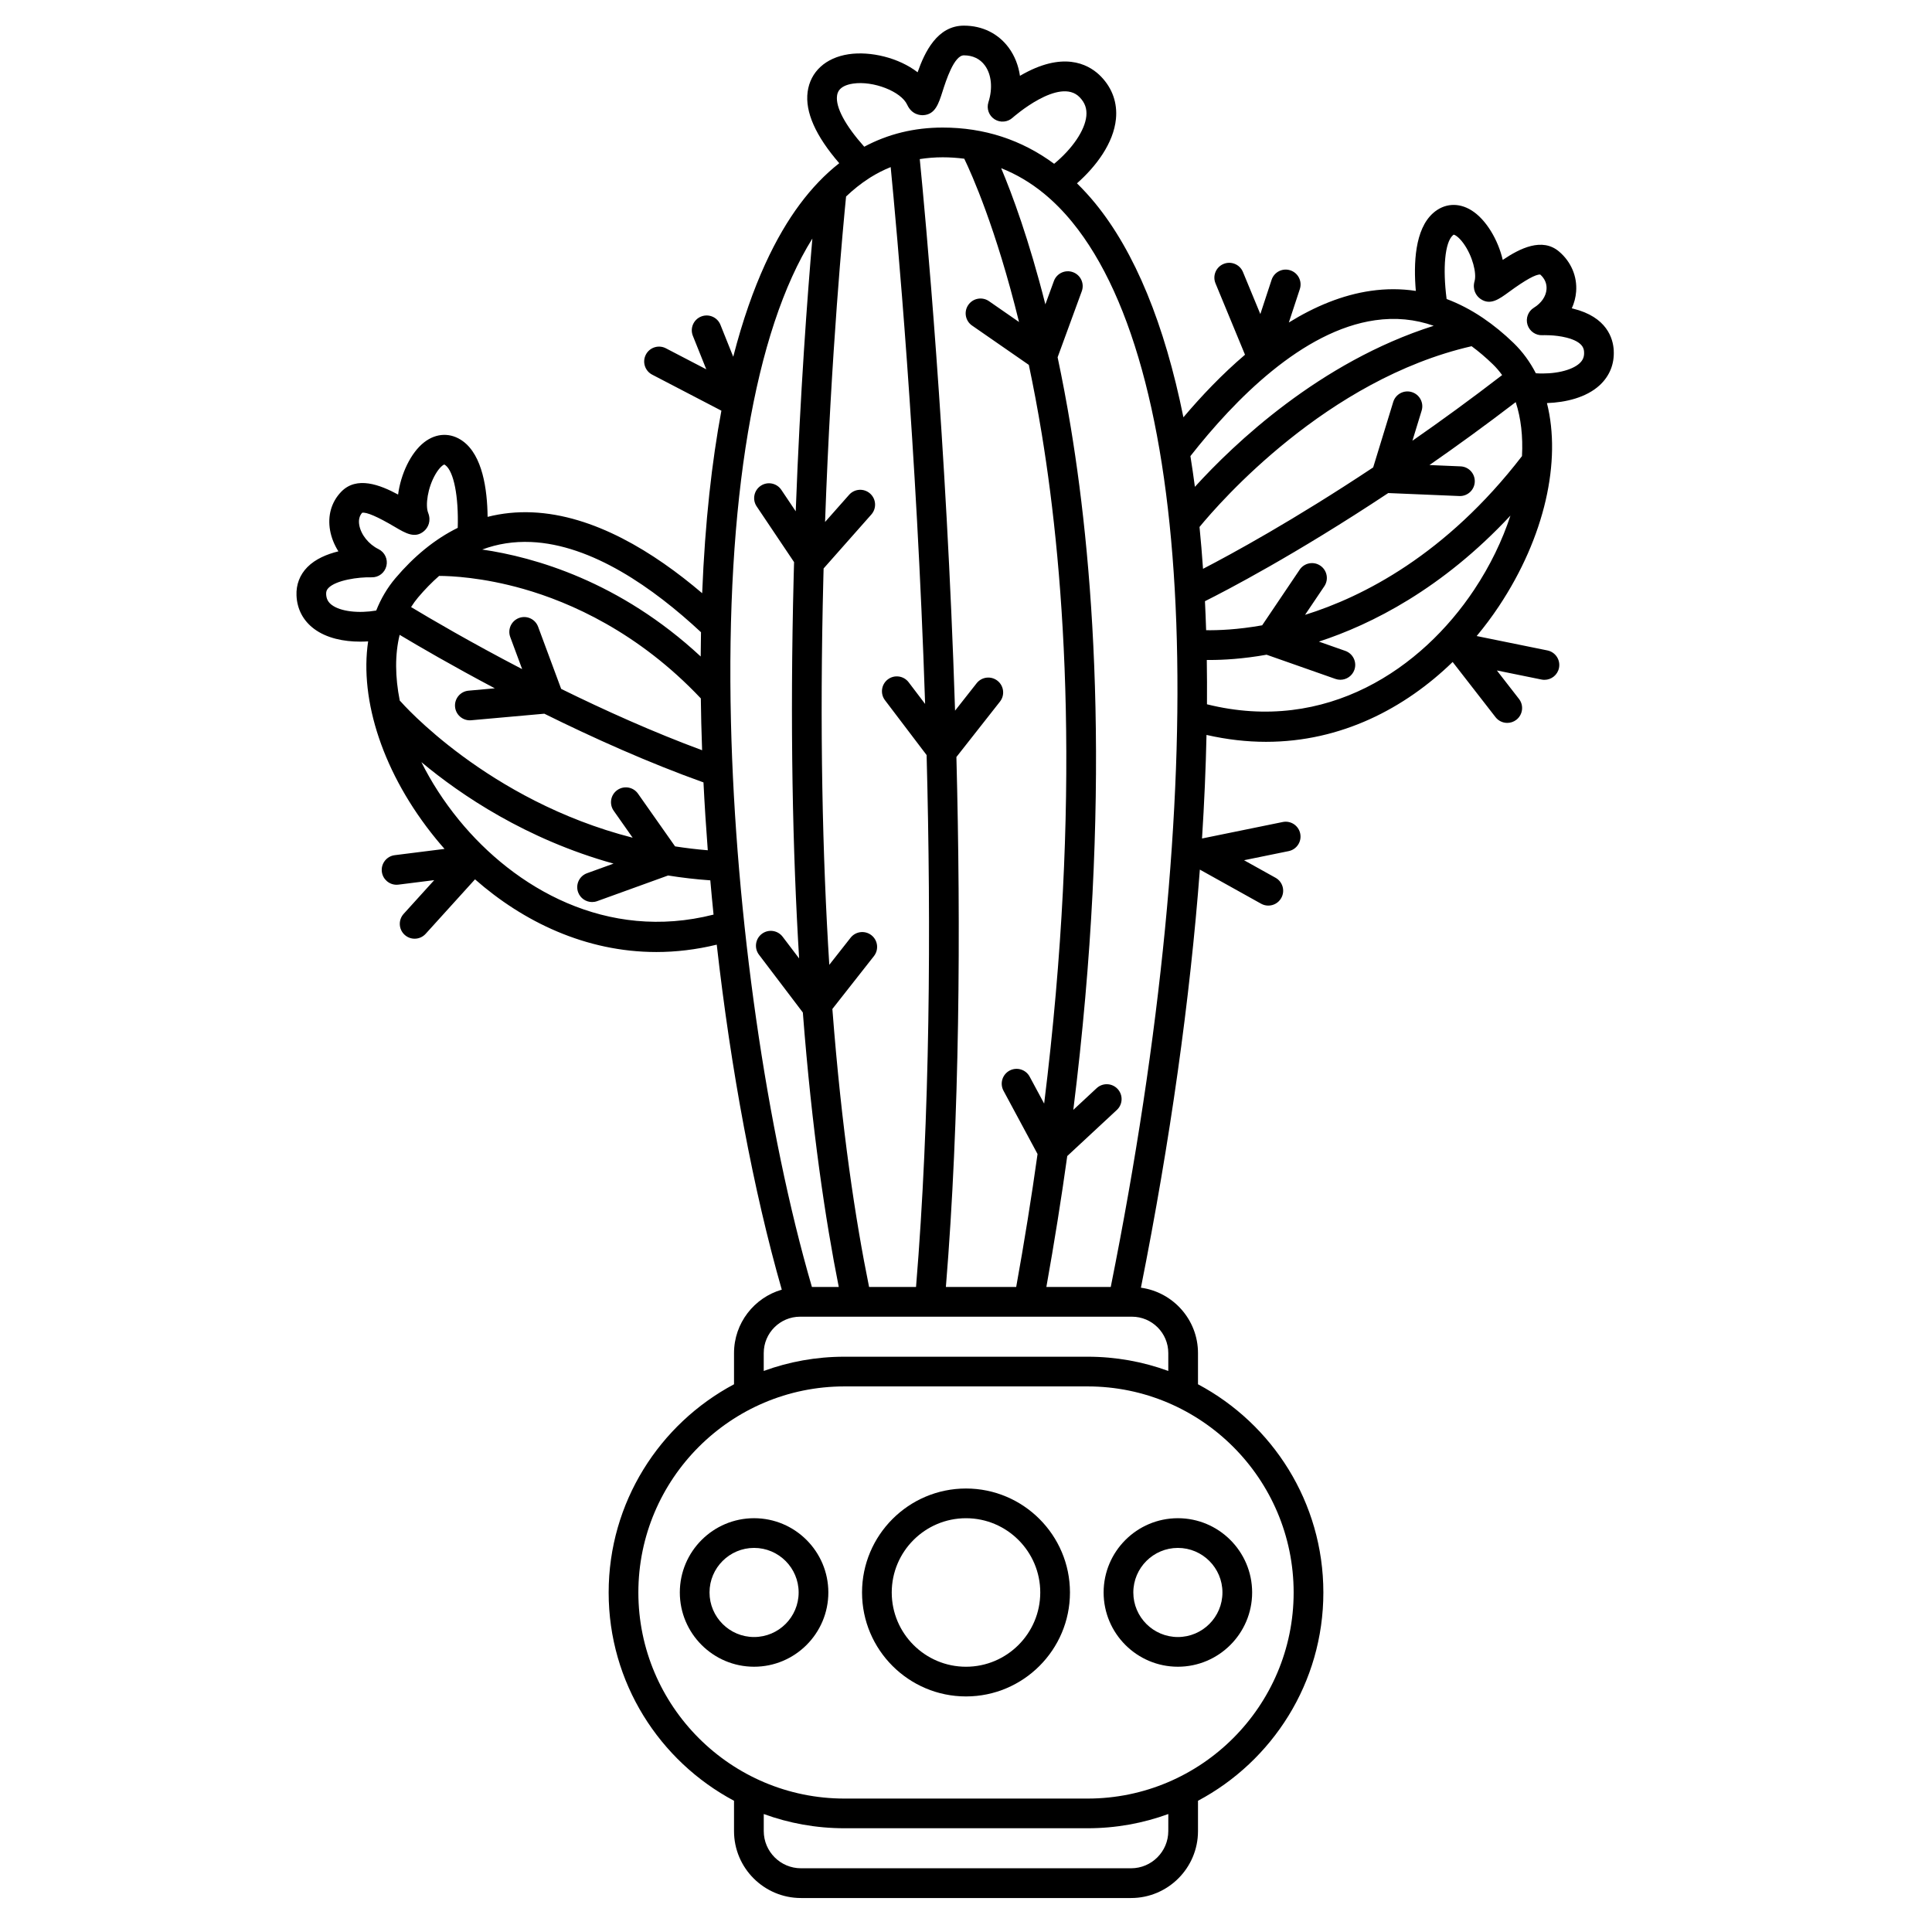 <?xml version="1.0" encoding="UTF-8"?>
<!-- Uploaded to: SVG Find, www.svgfind.com, Generator: SVG Find Mixer Tools -->
<svg fill="#000000" width="800px" height="800px" version="1.1" viewBox="144 144 512 512" xmlns="http://www.w3.org/2000/svg">
 <g>
  <path d="m571.66 236.85c-0.18-3.18-1.812-8.844-10.762-11.055-0.121-0.027-0.238-0.059-0.355-0.086 0.637-1.398 1.027-2.887 1.148-4.43 0.312-4.019-1.324-7.879-4.492-10.59-4.492-3.848-10.41-0.879-14.957 2.191-1.219-5.273-4.394-10.699-8.262-13.121-3.461-2.168-7.285-1.895-10.227 0.742-4.793 4.289-5.176 13.289-4.543 20.594-3.883-0.59-7.856-0.602-11.91-0.02-7.598 1.086-14.91 4.168-21.742 8.391l2.91-8.855c0.68-2.066-0.445-4.289-2.512-4.969-2.066-0.684-4.289 0.445-4.969 2.512l-2.984 9.078-4.609-11.152c-0.828-2.008-3.129-2.965-5.141-2.133-2.008 0.832-2.965 3.133-2.133 5.141l7.82 18.918c-6.07 5.172-11.57 10.961-16.324 16.582-4.973-24.613-12.84-43.832-23.379-56.723-1.551-1.898-3.168-3.648-4.828-5.281 5.062-4.473 9.695-10.621 10.328-17.062 0.414-4.219-0.934-8.086-3.902-11.18-2.688-2.805-8.77-6.719-19.359-1.43-0.754 0.375-1.48 0.773-2.176 1.184-0.398-2.734-1.387-5.273-2.934-7.394-2.781-3.809-7.016-5.906-11.922-5.906-7.062 0-10.391 7.008-12.266 12.359-4.996-3.867-12.5-5.644-18.273-4.785-6.098 0.914-10.164 4.644-10.875 9.98-0.707 5.309 2.109 11.656 8.379 18.898-3.762 2.953-7.258 6.59-10.473 10.918-6.07 8.168-12.594 20.832-17.621 40.379l-3.394-8.473c-0.809-2.016-3.098-2.996-5.117-2.188-2.019 0.809-3 3.102-2.188 5.117l3.555 8.871-10.703-5.57c-1.922-1.004-4.305-0.258-5.309 1.676-1.004 1.926-0.254 4.305 1.676 5.309l18.34 9.547c-2.5 13.395-4.332 29.355-5.094 48.371-12.855-10.957-28.734-20.719-45.008-21.426-4.09-0.18-8.043 0.227-11.852 1.191-0.086-7.332-1.355-16.25-6.543-20.047-3.188-2.332-7.019-2.231-10.25 0.27-3.609 2.789-6.234 8.504-6.93 13.867-4.828-2.606-11.012-4.981-15.102-0.711-2.578 2.688-3.613 6.312-2.922 10.203 0.344 1.93 1.109 3.824 2.203 5.559-2.981 0.73-6.074 1.996-8.227 4.184-2.004 2.039-2.996 4.633-2.875 7.508 0.152 3.629 1.77 6.691 4.668 8.852 3.336 2.484 7.859 3.383 12.227 3.383 0.703 0 1.402-0.027 2.09-0.07-2.328 15.621 3.992 35.215 17.965 52.32 0.738 0.902 1.5 1.797 2.281 2.68l-13.199 1.66c-2.156 0.27-3.684 2.238-3.414 4.394 0.25 1.988 1.945 3.445 3.902 3.445 0.164 0 0.328-0.008 0.496-0.031l9.48-1.191-8.102 8.941c-1.457 1.613-1.336 4.102 0.273 5.559 0.754 0.684 1.699 1.02 2.641 1.02 1.074 0 2.141-0.438 2.918-1.293l13.082-14.441c12.75 11.207 29.305 19.262 48.074 19.262 5.172 0 10.512-0.625 15.988-1.953 3.731 33.055 9.723 65.246 17.234 91.43-7.297 2.113-12.656 8.844-12.656 16.812v8.262c-19.746 10.512-33.223 31.301-33.223 55.188s13.477 44.676 33.223 55.188v8.035c0 9.781 7.957 17.738 17.742 17.738h87.473c9.781 0 17.742-7.957 17.742-17.738v-8.035c19.746-10.512 33.223-31.301 33.223-55.188s-13.477-44.676-33.223-55.188v-8.262c0-8.844-6.598-16.16-15.125-17.332 7.766-39.004 13.016-76.395 15.617-110.8l16.23 9.039c0.605 0.34 1.262 0.5 1.91 0.5 1.383 0 2.723-0.73 3.441-2.023 1.059-1.898 0.375-4.297-1.523-5.352l-8.348-4.648 11.824-2.414c2.129-0.434 3.504-2.516 3.066-4.644-0.434-2.129-2.508-3.508-4.644-3.066l-21.223 4.332c-0.02 0.004-0.039 0.016-0.059 0.02-0.031-0.004-0.066 0-0.098 0 0.602-9.395 0.996-18.543 1.188-27.434 5.438 1.238 10.703 1.828 15.77 1.828 19.934 0 36.824-8.895 49.461-21.16l11.363 14.625c0.777 1 1.938 1.52 3.113 1.52 0.844 0 1.695-0.27 2.41-0.828 1.715-1.332 2.027-3.805 0.695-5.523l-5.863-7.547 11.824 2.406c0.266 0.055 0.527 0.078 0.789 0.078 1.832 0 3.473-1.285 3.852-3.152 0.434-2.129-0.941-4.207-3.074-4.641l-18.742-3.812c2.129-2.555 4.098-5.195 5.887-7.887 12.23-18.402 16.59-38.527 12.734-53.848 4.988-0.18 10.395-1.453 13.961-4.719 2.644-2.441 3.941-5.637 3.738-9.246zm-53.52 11.059c-2.082-0.641-4.281 0.531-4.918 2.609l-5.316 17.352c-21.137 14.039-37.547 22.969-45.09 26.875-0.262-3.777-0.57-7.477-0.93-11.094 5.402-6.578 33.711-39.09 72.102-47.902 1.898 1.395 3.777 2.992 5.637 4.797 0.902 0.871 1.711 1.832 2.457 2.856-8.277 6.375-16.25 12.172-23.777 17.402l2.445-7.981c0.637-2.078-0.531-4.277-2.609-4.914zm-9.715-19.043c5.391-0.77 10.539-0.277 15.52 1.473-30.25 9.59-53.023 31.387-63.285 42.676-0.367-2.769-0.762-5.484-1.188-8.145 11.734-14.961 29.691-33.258 48.953-36.004zm-142.6-59.477c0.086-0.656 0.355-2.652 4.238-3.234 5.359-0.801 12.734 2.074 14.348 5.594 1.254 2.738 3.586 2.805 4.277 2.773 3.152-0.191 4.047-3.004 5.086-6.258 0.914-2.871 3.059-9.598 5.664-9.598 2.359 0 4.285 0.926 5.562 2.676 1.77 2.422 2.121 6.07 0.941 9.754-0.543 1.699 0.125 3.555 1.633 4.516 1.504 0.961 3.473 0.785 4.785-0.422 0.121-0.113 12.434-10.98 17.781-5.398 1.387 1.445 1.941 3.023 1.75 4.965-0.375 3.801-3.703 8.66-8.531 12.652-8.648-6.379-18.535-9.602-29.543-9.602h-0.012c-7.523 0-14.461 1.703-20.77 5.078-5.008-5.609-7.617-10.445-7.211-13.496zm35.781 60.883 15.043 10.426c1.203 5.676 2.359 11.777 3.434 18.328 6.207 37.883 10.555 97.27 0.629 177.44l-3.84-7.141c-1.027-1.914-3.414-2.629-5.332-1.602-1.914 1.031-2.633 3.418-1.602 5.332l9.023 16.773c-1.586 11.348-3.473 23.105-5.66 35.238h-18.633c3.676-44.949 3.981-94.598 2.789-140.45l11.547-14.684c1.344-1.711 1.047-4.184-0.66-5.527-1.711-1.344-4.184-1.047-5.527 0.66l-5.715 7.266c-2.285-71.348-7.883-131.28-9.355-146.17 1.965-0.309 3.984-0.477 6.074-0.477h0.008c1.945 0 3.848 0.137 5.711 0.375 1.938 4.004 8.398 18.367 14.512 43.27l-7.961-5.519c-1.789-1.238-4.238-0.793-5.477 0.992-1.242 1.785-0.797 4.234 0.992 5.473zm-27.289 254.79c-3.574-17.555-7.277-41.75-9.73-73.676l11.016-14.012c1.344-1.711 1.047-4.184-0.66-5.527-1.711-1.344-4.184-1.047-5.527 0.66l-5.644 7.18c-1.797-28.441-2.598-62.441-1.57-102.71 0.02-0.781 0.039-1.559 0.062-2.332l12.652-14.301c1.441-1.629 1.289-4.117-0.34-5.555-1.629-1.441-4.117-1.289-5.555 0.34l-6.371 7.199c1.602-45.051 4.856-79.121 5.57-86.254 1.926-1.836 3.93-3.434 6.019-4.777 0.141-0.078 0.277-0.168 0.41-0.27 1.738-1.086 3.535-1.996 5.391-2.746 1.621 16.621 6.875 74.043 9.125 142.27l-4.363-5.746c-1.316-1.734-3.785-2.07-5.516-0.758-1.73 1.316-2.07 3.785-0.758 5.516l11.035 14.539c1.211 46.02 0.918 95.906-2.805 140.96zm-15.031-277.84c-1.277 14.789-3.234 40.738-4.41 72.277l-3.816-5.684c-1.211-1.805-3.656-2.285-5.461-1.074-1.805 1.211-2.285 3.656-1.074 5.461l9.91 14.762c-0.035 1.238-0.07 2.484-0.102 3.734-1.012 39.5-0.273 73.062 1.441 101.3l-4.367-5.754c-1.316-1.734-3.785-2.07-5.516-0.758-1.73 1.316-2.07 3.785-0.758 5.516l11.629 15.32c2.41 31.227 6.008 55.137 9.52 72.738h-7.117c-12.035-41.258-20.227-98.258-21.453-149.69-1.391-58.508 6.246-103.63 21.574-128.15zm-66.57 119.34-6.113-16.473c-0.754-2.039-3.019-3.078-5.059-2.32-2.039 0.758-3.078 3.019-2.32 5.059l3.152 8.496c-13.754-7.148-24.5-13.469-29.434-16.445 0.559-0.898 1.18-1.754 1.859-2.559 1.812-2.141 3.668-4.031 5.57-5.699 3.062 0.008 11.492 0.355 22.359 3.457 12.328 3.519 30.383 11.41 46.996 29.008 0.027 2.129 0.066 4.281 0.117 6.469 0.059 2.41 0.137 4.836 0.223 7.266-12.996-4.809-25.863-10.602-37.352-16.258zm-8.004-38.926c16.152 0.699 32.461 12.172 45.059 23.91-0.039 2.109-0.066 4.25-0.078 6.43-21.457-19.926-44.09-26.336-57.898-28.344 4.074-1.52 8.363-2.188 12.918-1.996zm-52.773 16.691c-0.988-0.738-1.453-1.621-1.508-2.871-0.027-0.691 0.152-1.168 0.621-1.648 2.031-2.07 7.918-2.91 11.426-2.816 1.875 0.062 3.484-1.203 3.922-3 0.438-1.797-0.434-3.66-2.098-4.473-2.594-1.27-4.641-3.82-5.09-6.356-0.238-1.336 0.02-2.438 0.762-3.277 1.145-0.223 4.066 1.031 8.664 3.75 2.867 1.695 5.344 3.156 7.738 1.109 1.086-0.93 1.941-2.691 1.086-4.856-0.77-1.941-0.156-6.617 1.953-10.227 1.164-1.996 2.168-2.531 2.312-2.559 0.027 0.004 0.129 0.047 0.289 0.164 2.258 1.652 3.543 8.328 3.289 16.617-3.031 1.496-5.953 3.383-8.762 5.676-0.027 0.02-0.055 0.047-0.082 0.066-2.66 2.18-5.219 4.707-7.672 7.606-2.156 2.543-3.844 5.43-5.09 8.57-4.723 0.797-9.453 0.246-11.762-1.477zm18.227 25.566c-0.066-0.078-0.148-0.137-0.219-0.211-1.262-6.297-1.309-12.262-0.035-17.445 4.902 2.938 13.875 8.172 25.215 14.172l-6.965 0.625c-2.164 0.195-3.762 2.106-3.57 4.273 0.184 2.043 1.902 3.586 3.914 3.586 0.117 0 0.238-0.004 0.355-0.016l19.391-1.738c12.855 6.367 27.484 12.945 42.176 18.207 0.297 5.961 0.68 11.965 1.141 17.984-2.961-0.242-5.848-0.594-8.668-1.031l-9.824-13.969c-1.25-1.777-3.703-2.207-5.484-0.957-1.777 1.25-2.207 3.707-0.957 5.484l5.023 7.144c-38.516-9.848-61.223-35.797-61.492-36.109zm15.453 31.402c-4.027-4.93-7.352-10.113-9.949-15.324 10.445 8.711 27.75 20.441 50.926 26.898l-7.027 2.543c-2.043 0.738-3.102 2.996-2.363 5.039 0.578 1.602 2.09 2.598 3.703 2.598 0.445 0 0.898-0.074 1.34-0.234l18.801-6.801c3.617 0.574 7.344 1.016 11.188 1.285 0.266 3.027 0.551 6.055 0.859 9.078-28.305 7.203-52.727-7.027-67.477-25.082zm187.99 267.95c0 5.441-4.426 9.867-9.867 9.867h-87.473c-5.441 0-9.867-4.426-9.867-9.867v-4.512c6.676 2.441 13.879 3.773 21.391 3.773h64.43c7.512 0 14.715-1.332 21.391-3.773zm33.219-63.219c0 30.113-24.5 54.613-54.613 54.613h-64.43c-30.113 0-54.613-24.5-54.613-54.613 0-30.113 24.5-54.613 54.613-54.613h64.43c30.113 0 54.613 24.5 54.613 54.613zm-33.219-63.449v4.738c-6.676-2.441-13.879-3.773-21.391-3.773h-64.43c-7.512 0-14.715 1.332-21.391 3.773v-4.738c0-5.316 4.324-9.641 9.641-9.641h15.062 0.012 0.008 45.473 0.012 0.012 24.965 0.008 0.012 2.367c5.312 0 9.641 4.324 9.641 9.641zm-15.25-17.512h-17.062c2.133-11.938 3.981-23.52 5.535-34.703l13.145-12.215c1.594-1.48 1.684-3.969 0.203-5.562-1.48-1.59-3.969-1.684-5.562-0.203l-6.18 5.742c10.184-81.73 5.703-142.3-0.676-180.91-1.094-6.625-2.269-12.793-3.484-18.531l6.406-17.508c0.746-2.043-0.301-4.301-2.344-5.047-2.039-0.746-4.301 0.301-5.047 2.344l-2.262 6.188c-4.344-17.16-8.773-29.109-11.715-36.09 4.035 1.598 7.836 3.84 11.383 6.754 0.043 0.039 0.086 0.07 0.129 0.109 2.57 2.129 5.012 4.602 7.316 7.422 33.141 40.547 37.012 148.52 10.215 282.21zm96.305-184.77c-13.805 20.77-39.059 38.262-70.805 30.348 0.027-3.977 0.012-7.887-0.047-11.746 0.266 0.004 0.539 0.004 0.824 0.004 3.527 0 8.703-0.277 15.02-1.395l18.25 6.414c0.43 0.152 0.871 0.223 1.305 0.223 1.625 0 3.144-1.012 3.715-2.633 0.723-2.051-0.359-4.297-2.406-5.019l-7-2.461c13.969-4.562 32.664-13.98 50.762-33.391-2.141 6.559-5.352 13.242-9.617 19.656zm12.68-35.422c-0.004 0.004-0.008 0.008-0.012 0.012-20.164 26.164-42.23 37.309-57.48 42.055l5.106-7.574c1.215-1.801 0.738-4.25-1.062-5.465s-4.25-0.738-5.465 1.062l-9.945 14.75c-6.555 1.168-11.746 1.344-14.852 1.297v-0.062c-0.082-2.578-0.188-5.113-0.309-7.625 5.481-2.738 23.855-12.27 48.574-28.66l18.832 0.789c0.059 0.004 0.113 0.004 0.168 0.004 2.098 0 3.84-1.656 3.93-3.769 0.09-2.172-1.594-4.008-3.766-4.098l-8.238-0.348c7.258-5.043 14.914-10.594 22.855-16.68 1.395 4.246 1.941 9.102 1.664 14.312zm15.25-24.59c-2.113 1.938-6.785 2.965-11.578 2.637-1.547-3.004-3.512-5.707-5.906-8.027-2.609-2.527-5.285-4.707-8.02-6.566-0.062-0.043-0.121-0.09-0.188-0.129-3.102-2.09-6.285-3.738-9.535-4.961-1.066-8.23-0.445-15 1.641-16.867 0.148-0.133 0.246-0.184 0.23-0.188 0.188 0.008 1.238 0.441 2.594 2.312 2.453 3.387 3.523 7.981 2.949 9.988-0.641 2.238 0.383 3.91 1.555 4.727 2.59 1.801 4.906 0.102 7.59-1.863 4.312-3.16 7.117-4.699 8.258-4.586 1.203 1.074 1.773 2.426 1.66 3.91-0.145 1.875-1.367 3.656-3.352 4.879-1.527 0.945-2.223 2.805-1.688 4.519 0.535 1.715 2.184 2.863 3.961 2.762 0.035 0 3.262-0.152 6.375 0.641 4.508 1.148 4.617 3.086 4.656 3.816 0.074 1.246-0.301 2.168-1.203 2.996z"/>
  <path d="m400 538.47c-15.191 0-27.551 12.359-27.551 27.551 0 15.191 12.359 27.551 27.551 27.551s27.551-12.359 27.551-27.551c0-15.191-12.359-27.551-27.551-27.551zm0 47.234c-10.852 0-19.68-8.828-19.68-19.68 0-10.852 8.828-19.68 19.68-19.68s19.68 8.828 19.68 19.68c0 10.852-8.828 19.68-19.68 19.68z"/>
  <path d="m456.15 585.7c10.852 0 19.68-8.828 19.68-19.68 0-10.852-8.828-19.68-19.68-19.68-10.852 0-19.68 8.828-19.68 19.68 0 10.852 8.828 19.68 19.68 19.68zm0-31.488c6.512 0 11.809 5.297 11.809 11.809 0 6.512-5.297 11.809-11.809 11.809-6.512 0-11.809-5.297-11.809-11.809 0.004-6.512 5.301-11.809 11.809-11.809z"/>
  <path d="m343.84 546.34c-10.852 0-19.68 8.828-19.68 19.68 0 10.852 8.828 19.68 19.68 19.68s19.68-8.828 19.68-19.68c0-10.852-8.828-19.68-19.68-19.68zm0 31.488c-6.512 0-11.809-5.297-11.809-11.809 0-6.512 5.297-11.809 11.809-11.809s11.809 5.297 11.809 11.809c0 6.512-5.297 11.809-11.809 11.809z"/>
 </g>
</svg>